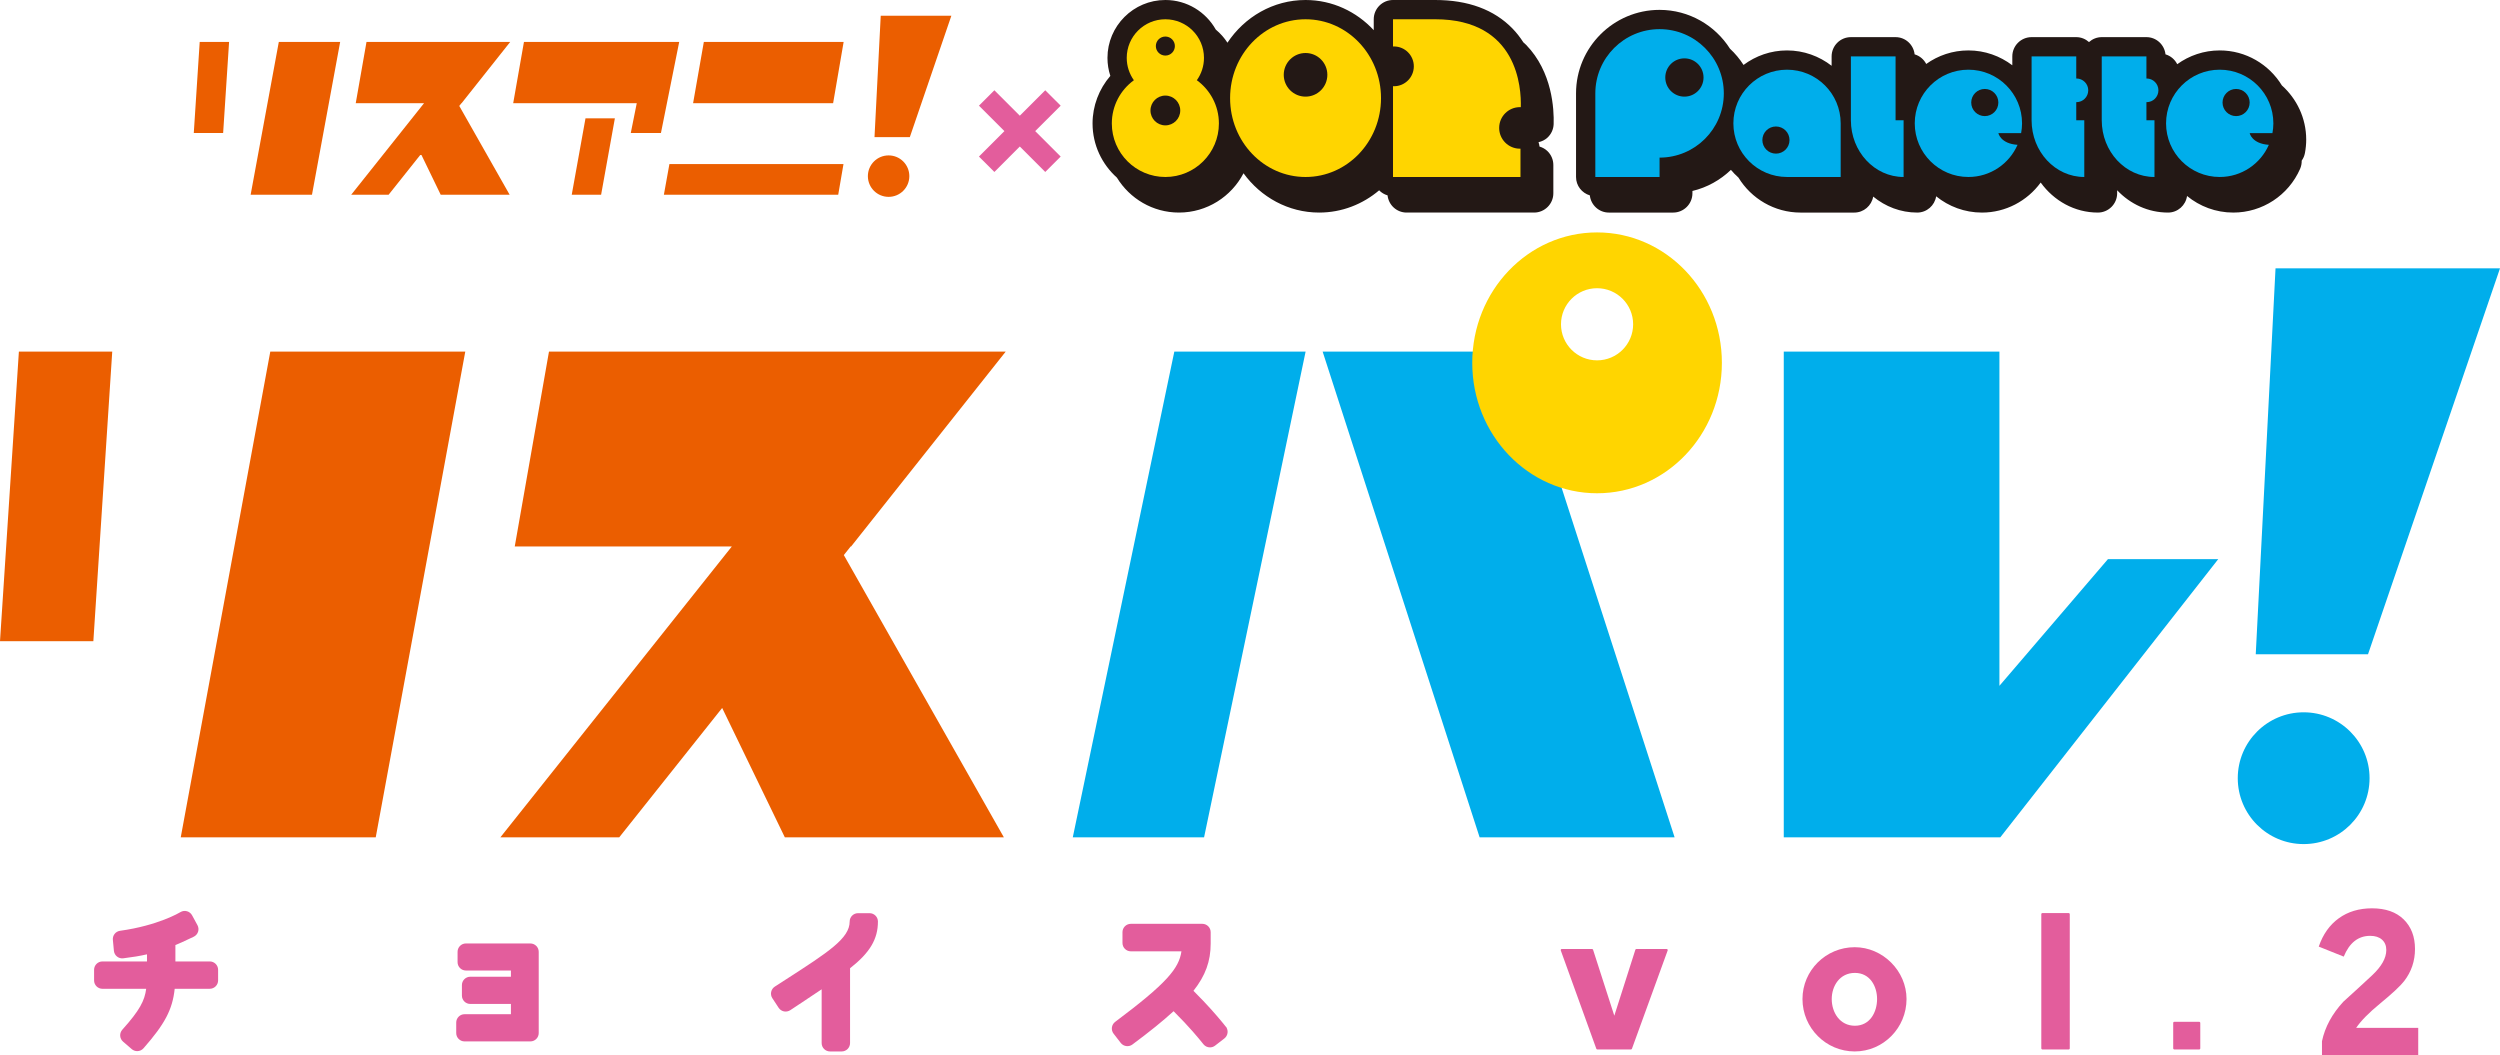 <?xml version="1.0" encoding="UTF-8"?>
<svg id="a" xmlns="http://www.w3.org/2000/svg" width="429" height="181.078" viewBox="0 0 429 181.078">
  <defs>
    <style>
      .cls-1 {
        fill: #231815;
      }

      .cls-1, .cls-2, .cls-3, .cls-4, .cls-5 {
        stroke-width: 0px;
      }

      .cls-2 {
        fill: #ffd500;
      }

      .cls-3 {
        fill: #00aeeb;
      }

      .cls-4 {
        fill: #e35d9c;
      }

      .cls-5 {
        fill: #eb5e00;
      }
    </style>
  </defs>
  <g>
    <g>
      <g>
        <path class="cls-1" d="m391.571,14.661c-2.201-3.596-6.154-6.008-10.67-6.008-2.722,0-5.236.883-7.291,2.365-.404-.814-1.128-1.43-2.013-1.693-.18-1.656-1.567-2.952-3.271-2.952h-7.667c-.843,0-1.604.325-2.188.845-.584-.519-1.345-.845-2.187-.845h-7.664c-1.826,0-3.307,1.482-3.307,3.307v1.522c-2.1-1.592-4.707-2.549-7.539-2.549-2.697,0-5.19.866-7.235,2.323-.408-.793-1.121-1.392-1.99-1.651-.18-1.656-1.567-2.952-3.27-2.952h-7.667c-1.826,0-3.307,1.482-3.307,3.307v1.609c-2.119-1.645-4.771-2.636-7.654-2.636-2.797,0-5.374.934-7.46,2.491-.656-1.028-1.438-1.963-2.327-2.791-2.547-3.996-7.007-6.659-12.086-6.659-7.901,0-14.33,6.43-14.33,14.331v14.346c0,1.497,1.002,2.748,2.368,3.155.18,1.656,1.565,2.951,3.271,2.951h11.026c1.824,0,3.307-1.482,3.307-3.307v-.401c2.527-.599,4.79-1.879,6.604-3.621.395.475.832.912,1.292,1.324,2.201,3.594,6.154,6.006,10.669,6.006h9.205c1.631,0,2.981-1.188,3.25-2.745,2.091,1.713,4.706,2.744,7.551,2.744,1.647,0,3.005-1.213,3.255-2.791,2.151,1.743,4.886,2.792,7.863,2.792,4.042,0,7.75-1.972,10.075-5.154,2.258,3.124,5.811,5.153,9.813,5.153,1.824,0,3.307-1.482,3.307-3.307v-.523c2.237,2.365,5.326,3.83,8.734,3.83,1.666,0,3.034-1.241,3.26-2.846,2.162,1.778,4.926,2.847,7.937,2.847,4.966,0,9.465-2.943,11.461-7.499.196-.449.289-.932.276-1.412.273-.382.466-.825.557-1.309.144-.769.218-1.54.218-2.292,0-3.696-1.62-7.012-4.176-9.305h0Z"/>
        <g>
          <path class="cls-3" d="m325.28,20.636v-10.957h-7.667v10.957c0,5.376,4.049,9.734,9.044,9.734v-9.734s-1.377,0-1.377,0Z"/>
          <path class="cls-3" d="m356.312,17.532c1.122,0,2.032-.91,2.032-2.032s-.91-2.031-2.032-2.031l-.027.003v-3.792h-7.664v10.957c0,5.376,4.048,9.734,9.042,9.734v-9.734h-1.378v-3.107l.027.003h0Z"/>
          <path class="cls-3" d="m368.353,17.532c1.125,0,2.032-.91,2.032-2.032s-.907-2.031-2.032-2.031l-.027.003v-3.792h-7.667v10.957c0,5.376,4.051,9.734,9.048,9.734v-9.734h-1.381v-3.107l.027.003h0Z"/>
          <path class="cls-3" d="m346.984,21.166c0-5.083-4.125-9.206-9.208-9.206s-9.205,4.123-9.205,9.206,4.122,9.205,9.205,9.205c3.775,0,7.013-2.272,8.433-5.518-2.923-.19-3.292-2.007-3.292-2.007h3.907c.1-.545.16-1.106.16-1.681m-6.395-1.241c-1.288,0-2.328-1.043-2.328-2.328s1.04-2.33,2.328-2.33,2.328,1.043,2.328,2.33-1.043,2.328-2.328,2.328"/>
          <path class="cls-3" d="m390.109,21.166c0-5.083-4.122-9.206-9.208-9.206s-9.205,4.123-9.205,9.206,4.122,9.205,9.205,9.205c3.772,0,7.01-2.272,8.433-5.518-2.923-.19-3.292-2.007-3.292-2.007h3.907c.1-.545.16-1.106.16-1.681m-6.395-1.241c-1.285,0-2.328-1.043-2.328-2.328s1.043-2.33,2.328-2.33,2.328,1.043,2.328,2.33-1.043,2.328-2.328,2.328"/>
          <path class="cls-3" d="m306.652,11.96c-5.083,0-9.205,4.122-9.205,9.206s4.122,9.205,9.205,9.205h9.208v-9.205c0-5.084-4.122-9.206-9.208-9.206m-1.9,14.403c-1.288,0-2.331-1.043-2.331-2.328s1.043-2.33,2.331-2.33,2.328,1.04,2.328,2.33-1.046,2.328-2.328,2.328"/>
          <path class="cls-3" d="m284.781,5.002c-6.087,0-11.023,4.936-11.023,11.023v14.346h11.023v-3.323c6.09,0,11.026-4.936,11.026-11.023s-4.936-11.023-11.026-11.023m4.263,11.58c-1.814,0-3.282-1.472-3.282-3.284s1.468-3.284,3.282-3.284,3.282,1.471,3.282,3.284-1.468,3.284-3.282,3.284"/>
        </g>
      </g>
      <g>
        <path class="cls-1" d="m265.532,23.63c.657-.601,1.044-1.443,1.073-2.332.082-2.539-.215-8.946-4.705-13.579-.157-.162-.331-.302-.495-.456-.521-.812-1.124-1.604-1.845-2.348-3.162-3.262-7.633-4.915-13.289-4.915h-7.231c-1.826,0-3.307,1.48-3.307,3.307v1.871c-2.959-3.185-7.105-5.178-11.699-5.178-5.559,0-10.47,2.908-13.403,7.328-.552-.846-1.224-1.607-1.999-2.249-1.704-3.027-4.944-5.079-8.657-5.079-5.476,0-9.935,4.456-9.935,9.935,0,1.059.168,2.098.493,3.089-1.943,2.25-3.052,5.149-3.052,8.162,0,3.693,1.621,7.006,4.177,9.295,2.198,3.589,6.144,5.996,10.651,5.996,4.813,0,8.992-2.742,11.076-6.741,2.969,4.084,7.674,6.742,12.98,6.742,3.903,0,7.489-1.435,10.295-3.819.391.407.888.703,1.443.868.18,1.655,1.567,2.95,3.271,2.95h21.871c1.824,0,3.307-1.482,3.307-3.307v-4.859c0-.903-.37-1.767-1.023-2.392-.386-.369-.846-.619-1.347-.766-.029-.259-.086-.51-.175-.753.562-.124,1.094-.374,1.524-.77h.001Z"/>
        <g>
          <path class="cls-2" d="m224.034,3.307c-7.154,0-12.95,6.057-12.95,13.532s5.796,13.532,12.95,13.532,12.948-6.057,12.948-13.532-5.799-13.532-12.948-13.532m0,13.275c-2.068,0-3.743-1.677-3.743-3.743s1.674-3.743,3.743-3.743,3.74,1.677,3.74,3.743-1.674,3.743-3.74,3.743"/>
          <path class="cls-2" d="m257.258,21.949c0-1.969,1.596-3.564,3.564-3.564l.148.007c.102-3.311-.521-15.086-14.699-15.086h-7.231v4.675l.16-.009c1.887,0,3.412,1.529,3.412,3.413s-1.525,3.413-3.412,3.413l-.16-.009v15.583h21.874v-4.861l-.093.005c-1.968,0-3.564-1.595-3.564-3.566"/>
          <path class="cls-2" d="m205.377,13.767c.77-1.083,1.225-2.404,1.225-3.833,0-3.659-2.965-6.627-6.627-6.627s-6.628,2.967-6.628,6.627c0,1.429.458,2.749,1.225,3.833-2.289,1.67-3.784,4.366-3.784,7.419,0,5.074,4.113,9.185,9.188,9.185s9.186-4.111,9.186-9.185c0-3.054-1.495-5.749-3.784-7.419m-5.402-7.497c.902,0,1.632.731,1.632,1.634s-.731,1.632-1.632,1.632-1.634-.731-1.634-1.632.731-1.634,1.634-1.634m0,15.244c-1.413,0-2.556-1.145-2.556-2.556s1.143-2.557,2.556-2.557,2.554,1.144,2.554,2.557-1.143,2.556-2.554,2.556"/>
        </g>
      </g>
    </g>
    <g>
      <polygon class="cls-5" points="142.962 17.712 118.934 17.712 120.779 7.191 144.769 7.191 142.962 17.712"/>
      <polygon class="cls-5" points="143.838 33.417 113.922 33.417 114.87 28.158 144.742 28.158 143.838 33.417"/>
      <polygon class="cls-5" points="38.291 22.827 33.253 22.827 34.27 7.191 39.311 7.191 38.291 22.827"/>
      <polygon class="cls-5" points="156.126 23.534 150.065 23.534 151.134 2.696 163.255 2.696 156.126 23.534"/>
      <polygon class="cls-5" points="98.11 33.417 103.151 33.417 105.512 20.307 100.471 20.307 98.11 33.417"/>
      <polygon class="cls-5" points="111.373 7.191 89.912 7.191 88.064 17.712 109.266 17.712 108.243 22.819 113.419 22.819 116.552 7.191 111.373 7.191"/>
      <polygon class="cls-5" points="53.536 33.417 43.01 33.417 47.845 7.191 58.373 7.191 53.536 33.417"/>
      <polygon class="cls-5" points="79.182 17.712 79.207 17.712 87.555 7.191 81.138 7.191 62.892 7.191 61.045 17.712 72.763 17.712 69.815 21.419 60.265 33.418 66.684 33.418 72.244 26.432 75.626 33.418 87.454 33.418 78.81 18.179 79.182 17.712"/>
      <path class="cls-5" d="m156.042,30.225c0,1.965-1.591,3.557-3.557,3.557s-3.558-1.592-3.558-3.557,1.592-3.558,3.558-3.558,3.557,1.592,3.557,3.558"/>
    </g>
    <g>
      <polygon class="cls-5" points="16.02 110.029 0 110.029 3.241 60.333 19.261 60.333 16.02 110.029"/>
      <polygon class="cls-5" points="64.476 143.687 31.016 143.687 46.382 60.333 79.842 60.333 64.476 143.687"/>
      <polygon class="cls-5" points="145.977 93.768 146.054 93.768 172.581 60.333 152.191 60.333 94.206 60.333 88.332 93.768 125.586 93.768 116.207 105.553 85.864 143.687 106.258 143.687 123.924 121.485 134.678 143.687 172.264 143.687 144.8 95.251 145.977 93.768"/>
    </g>
    <g>
      <path class="cls-3" d="m406.616,133.538c0,6.244-5.066,11.306-11.31,11.306s-11.306-5.061-11.306-11.306,5.066-11.307,11.306-11.307,11.31,5.061,11.31,11.307"/>
      <polygon class="cls-3" points="406.352 112.271 387.086 112.271 390.481 46.046 429 46.046 406.352 112.271"/>
      <polygon class="cls-3" points="184.089 143.687 206.619 143.687 224.043 60.333 201.514 60.333 184.089 143.687"/>
      <polygon class="cls-3" points="253.903 143.687 287.363 143.687 260.419 60.333 226.963 60.333 253.903 143.687"/>
      <path class="cls-2" d="m274.055,39.883c-11.825,0-21.417,10.019-21.417,22.38s9.591,22.382,21.417,22.382,21.419-10.021,21.419-22.382-9.589-22.38-21.419-22.38m0,21.954c-3.417,0-6.188-2.772-6.188-6.191s2.771-6.188,6.188-6.188,6.191,2.77,6.191,6.188-2.771,6.191-6.191,6.191"/>
      <polygon class="cls-3" points="380.651 95.948 343.247 143.69 306.094 143.69 306.094 60.333 343.101 60.333 343.101 117.688 361.724 95.948 380.651 95.948"/>
    </g>
    <g>
      <g>
        <path class="cls-4" d="m285.991,162.845h-5.182c-.083,0-.157.054-.181.133l-3.612,11.318-3.644-11.318c-.025-.079-.099-.133-.181-.133h-5.181c-.062,0-.121.03-.156.081-.036.05-.045.116-.022.174l6.095,16.863c.026.076.099.126.179.126h5.756c.08,0,.152-.05.179-.125l6.13-16.863c.022-.059.013-.124-.022-.175-.036-.051-.095-.081-.157-.081h0Z"/>
        <path class="cls-4" d="m318.268,162.54c-4.942,0-8.962,3.99-8.962,8.893,0,4.96,4.02,8.995,8.962,8.995,4.903,0,8.893-4.035,8.893-8.995,0-4.821-4.073-8.893-8.893-8.893Zm3.839,8.893c0,2.208-1.191,4.584-3.805,4.584s-3.976-2.307-3.976-4.584c0-2.228,1.366-4.483,3.976-4.483s3.805,2.324,3.805,4.483Z"/>
        <rect class="cls-4" x="350.287" y="156.681" width="4.885" height="23.408" rx=".191" ry=".191"/>
        <rect class="cls-4" x="372.922" y="175.339" width="4.647" height="4.75" rx=".191" ry=".191"/>
      </g>
      <path class="cls-4" d="m35.995,164.984h-5.896v-2.812c.886-.365,1.599-.703,2.24-1.007.291-.139.58-.275.886-.414.358-.166.636-.476.763-.853.124-.376.085-.79-.104-1.137l-.927-1.702c-.185-.336-.503-.587-.862-.687-.381-.113-.794-.059-1.137.15-.154.093-3.851,2.301-10.365,3.203-.759.109-1.297.792-1.225,1.556l.179,1.893c.042.381.236.735.524.962.295.242.672.359,1.078.31,1.629-.198,2.9-.41,4.075-.683v1.222h-7.645c-.791,0-1.434.643-1.434,1.434v1.825c0,.791.643,1.434,1.434,1.434h7.506c-.265,2.021-1.077,3.659-4.1,7.025-.252.284-.384.664-.361,1.041.022.384.202.748.495,1.001l1.503,1.296c.262.217.589.336.925.336.411,0,.804-.177,1.077-.488,3.656-4.161,4.984-6.651,5.353-10.212h6.017c.791,0,1.434-.643,1.434-1.434v-1.825c0-.791-.643-1.434-1.434-1.434h0Z"/>
      <path class="cls-4" d="m91.011,161.897h-11.058c-.791,0-1.434.643-1.434,1.434v1.776c0,.791.643,1.434,1.434,1.434h7.721v1.066h-6.976c-.791,0-1.434.644-1.434,1.435v1.801c0,.791.643,1.434,1.434,1.434h6.976v1.761h-7.954c-.79,0-1.433.643-1.433,1.434v1.801c0,.791.643,1.434,1.433,1.434h11.291c.791,0,1.434-.643,1.434-1.434v-13.94c0-.791-.643-1.434-1.434-1.434v-.002Z"/>
      <path class="cls-4" d="m149.218,156.702h-1.981c-.791,0-1.434.643-1.434,1.434,0,2.882-3.643,5.232-10.908,9.916l-1.939,1.251c-.32.206-.541.527-.626.915-.077.375-.004.756.206,1.076l1.082,1.648c.208.315.539.539.914.616.362.07.746,0,1.075-.209l1.497-.991c1.481-.978,2.759-1.823,3.891-2.593v9.229c0,.791.643,1.434,1.434,1.434h2.006c.791,0,1.434-.643,1.434-1.434v-12.844c3.393-2.655,4.784-4.994,4.784-8.014,0-.791-.643-1.434-1.434-1.434h0Z"/>
      <path class="cls-4" d="m210.539,176.413l-.166-.205c-.012-.016-.025-.032-.038-.049l-.633-.781h-.001c-.871-1.058-2.438-2.899-4.904-5.353,2.065-2.618,2.954-5.076,2.954-8.109v-1.954c0-.791-.643-1.434-1.434-1.434h-12.267c-.791,0-1.434.643-1.434,1.434v1.852c0,.791.643,1.434,1.434,1.434h8.685c-.424,2.956-2.579,5.525-11.375,12.105-.304.23-.508.577-.558.95-.052.385.055.778.287,1.072l1.237,1.598c.476.608,1.366.729,1.987.271,3.02-2.246,5.231-4.033,7.073-5.721,2.778,2.763,4.303,4.655,4.975,5.488l.156.193c.274.335.679.528,1.113.528.32,0,.624-.104.877-.301l1.592-1.231c.304-.235.504-.589.548-.967.034-.28-.014-.556-.134-.8l.026-.021h0Z"/>
    </g>
  </g>
  <path class="cls-4" d="m414.967,181.078h-16.516v-2.408c.516-2.44,1.743-4.702,3.679-6.788,1.641-1.48,3.279-2.982,4.911-4.504,1.632-1.522,2.448-2.972,2.448-4.348,0-.751-.245-1.345-.733-1.783-.489-.438-1.167-.657-2.033-.657-2.048,0-3.56,1.189-4.537,3.566l-4.288-1.72c.72-2.106,1.868-3.727,3.445-4.864,1.577-1.136,3.472-1.705,5.685-1.705,2.342,0,4.159.636,5.45,1.908,1.29,1.272,1.936,2.961,1.936,5.067,0,2.064-.618,3.9-1.853,5.505-.664.855-2.039,2.138-4.122,3.848-1.937,1.585-3.311,2.982-4.122,4.191h10.651v4.692h-.001Z"/>
  <polygon class="cls-4" points="182.012 18.133 179.365 15.49 175.001 19.855 170.635 15.49 167.988 18.133 172.357 22.499 167.988 26.865 170.635 29.51 175.001 25.141 179.365 29.51 182.012 26.865 177.642 22.499 182.012 18.133"/>
</svg>